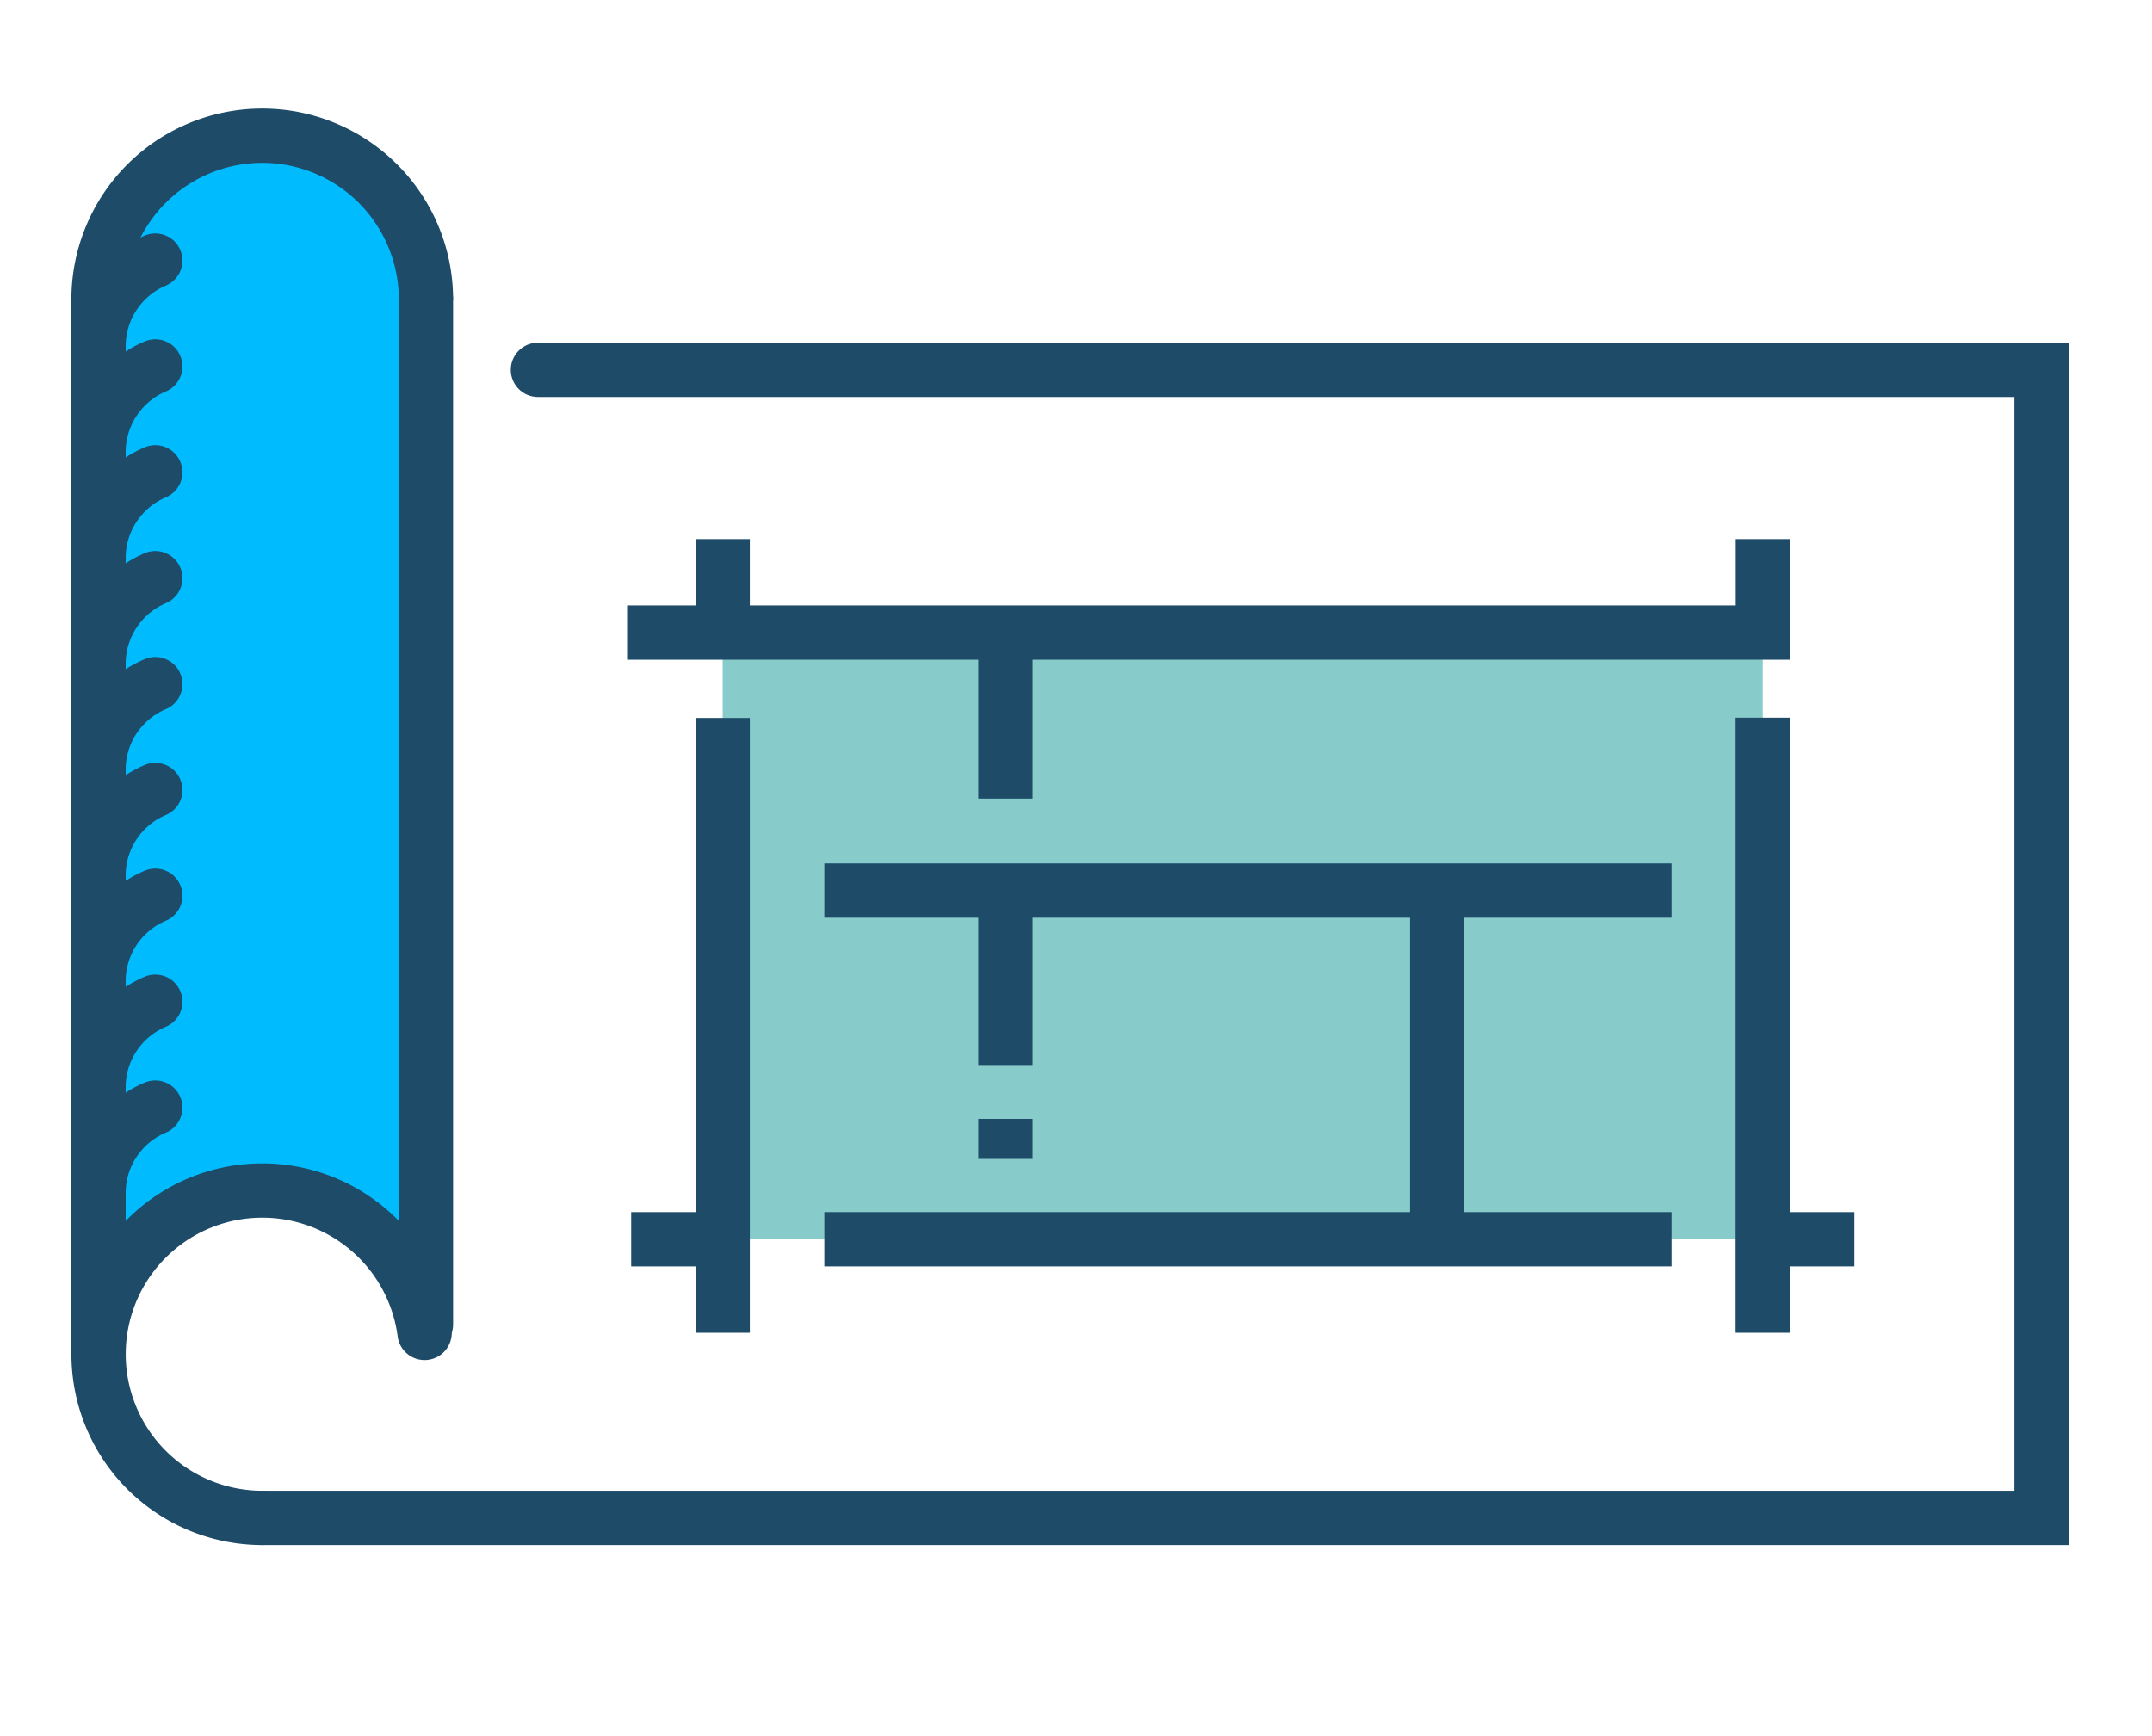 <svg id="b41e2579-fe5c-4828-9efc-0a77990ea08b" data-name="Layer 1" xmlns="http://www.w3.org/2000/svg" width="158.54" height="127.92" viewBox="0 0 158.54 127.92"><polyline points="19.32 111.84 150.4 111.84 150.4 27.25 39.63 27.25" fill="none" stroke="#1d4b68" stroke-linecap="round" stroke-miterlimit="10" stroke-width="4"/><path d="M7.26,95.55c2.09-11.3,23.36-11.32,24.12,0v-73A12.06,12.06,0,0,0,19.32,10.48h0A12.06,12.06,0,0,0,7.26,22.54Z" fill="#00bcff"/><rect x="53.24" y="46.61" width="76.62" height="44.7" fill="#87cbca"/><line x1="129.86" y1="91.31" x2="129.86" y2="52.88" fill="none" stroke="#1d4b68" stroke-miterlimit="10" stroke-width="4"/><line x1="60.73" y1="91.31" x2="123.14" y2="91.31" fill="none" stroke="#1d4b68" stroke-miterlimit="10" stroke-width="4"/><line x1="60.73" y1="65.62" x2="123.14" y2="65.62" fill="none" stroke="#1d4b68" stroke-miterlimit="10" stroke-width="4"/><line x1="53.24" y1="52.9" x2="53.24" y2="91.31" fill="none" stroke="#1d4b68" stroke-miterlimit="10" stroke-width="4"/><line x1="53.24" y1="39.72" x2="53.24" y2="46.61" fill="none" stroke="#1d4b68" stroke-miterlimit="10" stroke-width="4"/><polyline points="129.87 39.72 129.87 46.61 46.2 46.61" fill="none" stroke="#1d4b68" stroke-miterlimit="10" stroke-width="4"/><line x1="129.86" y1="91.31" x2="129.86" y2="98.2" fill="none" stroke="#1d4b68" stroke-miterlimit="10" stroke-width="4"/><line x1="53.24" y1="91.31" x2="53.24" y2="98.2" fill="none" stroke="#1d4b68" stroke-miterlimit="10" stroke-width="4"/><line x1="53.24" y1="91.31" x2="46.5" y2="91.31" fill="none" stroke="#1d4b68" stroke-miterlimit="10" stroke-width="4"/><line x1="136.61" y1="91.31" x2="129.86" y2="91.31" fill="none" stroke="#1d4b68" stroke-miterlimit="10" stroke-width="4"/><line x1="74.07" y1="46.61" x2="74.07" y2="58.84" fill="none" stroke="#1d4b68" stroke-miterlimit="10" stroke-width="4"/><line x1="105.87" y1="65.62" x2="105.87" y2="91.31" fill="none" stroke="#1d4b68" stroke-miterlimit="10" stroke-width="4"/><line x1="74.07" y1="82.44" x2="74.07" y2="85.39" fill="none" stroke="#1d4b68" stroke-miterlimit="10" stroke-width="4"/><line x1="74.07" y1="65.62" x2="74.07" y2="78.47" fill="none" stroke="#1d4b68" stroke-miterlimit="10" stroke-width="4"/><line x1="31.38" y1="22.06" x2="31.38" y2="97.59" fill="none" stroke="#1d4b68" stroke-linecap="round" stroke-miterlimit="10" stroke-width="4"/><path d="M31.28,98.21a12.06,12.06,0,1,0-12,13.63" fill="none" stroke="#1d4b68" stroke-linecap="round" stroke-miterlimit="10" stroke-width="4"/><path d="M11.44,81.61a6.84,6.84,0,0,0-4.18,6.11" fill="none" stroke="#1d4b68" stroke-linecap="round" stroke-miterlimit="10" stroke-width="4"/><path d="M11.44,73.81a6.84,6.84,0,0,0-4.18,6.11" fill="none" stroke="#1d4b68" stroke-linecap="round" stroke-miterlimit="10" stroke-width="4"/><path d="M11.44,66a6.84,6.84,0,0,0-4.18,6.11" fill="none" stroke="#1d4b68" stroke-linecap="round" stroke-miterlimit="10" stroke-width="4"/><path d="M11.44,58.21a6.84,6.84,0,0,0-4.18,6.11" fill="none" stroke="#1d4b68" stroke-linecap="round" stroke-miterlimit="10" stroke-width="4"/><path d="M11.44,50.41a6.84,6.84,0,0,0-4.18,6.11" fill="none" stroke="#1d4b68" stroke-linecap="round" stroke-miterlimit="10" stroke-width="4"/><path d="M11.44,42.6a6.87,6.87,0,0,0-4.18,6.12" fill="none" stroke="#1d4b68" stroke-linecap="round" stroke-miterlimit="10" stroke-width="4"/><path d="M11.44,34.8a6.87,6.87,0,0,0-4.18,6.12" fill="none" stroke="#1d4b68" stroke-linecap="round" stroke-miterlimit="10" stroke-width="4"/><path d="M11.44,27a6.87,6.87,0,0,0-4.18,6.12" fill="none" stroke="#1d4b68" stroke-linecap="round" stroke-miterlimit="10" stroke-width="4"/><path d="M11.44,19.2a6.87,6.87,0,0,0-4.18,6.12" fill="none" stroke="#1d4b68" stroke-linecap="round" stroke-miterlimit="10" stroke-width="4"/><path d="M31.38,22.06a12.06,12.06,0,0,0-24.12,0V99.78" fill="none" stroke="#1d4b68" stroke-miterlimit="10" stroke-width="4"/></svg>